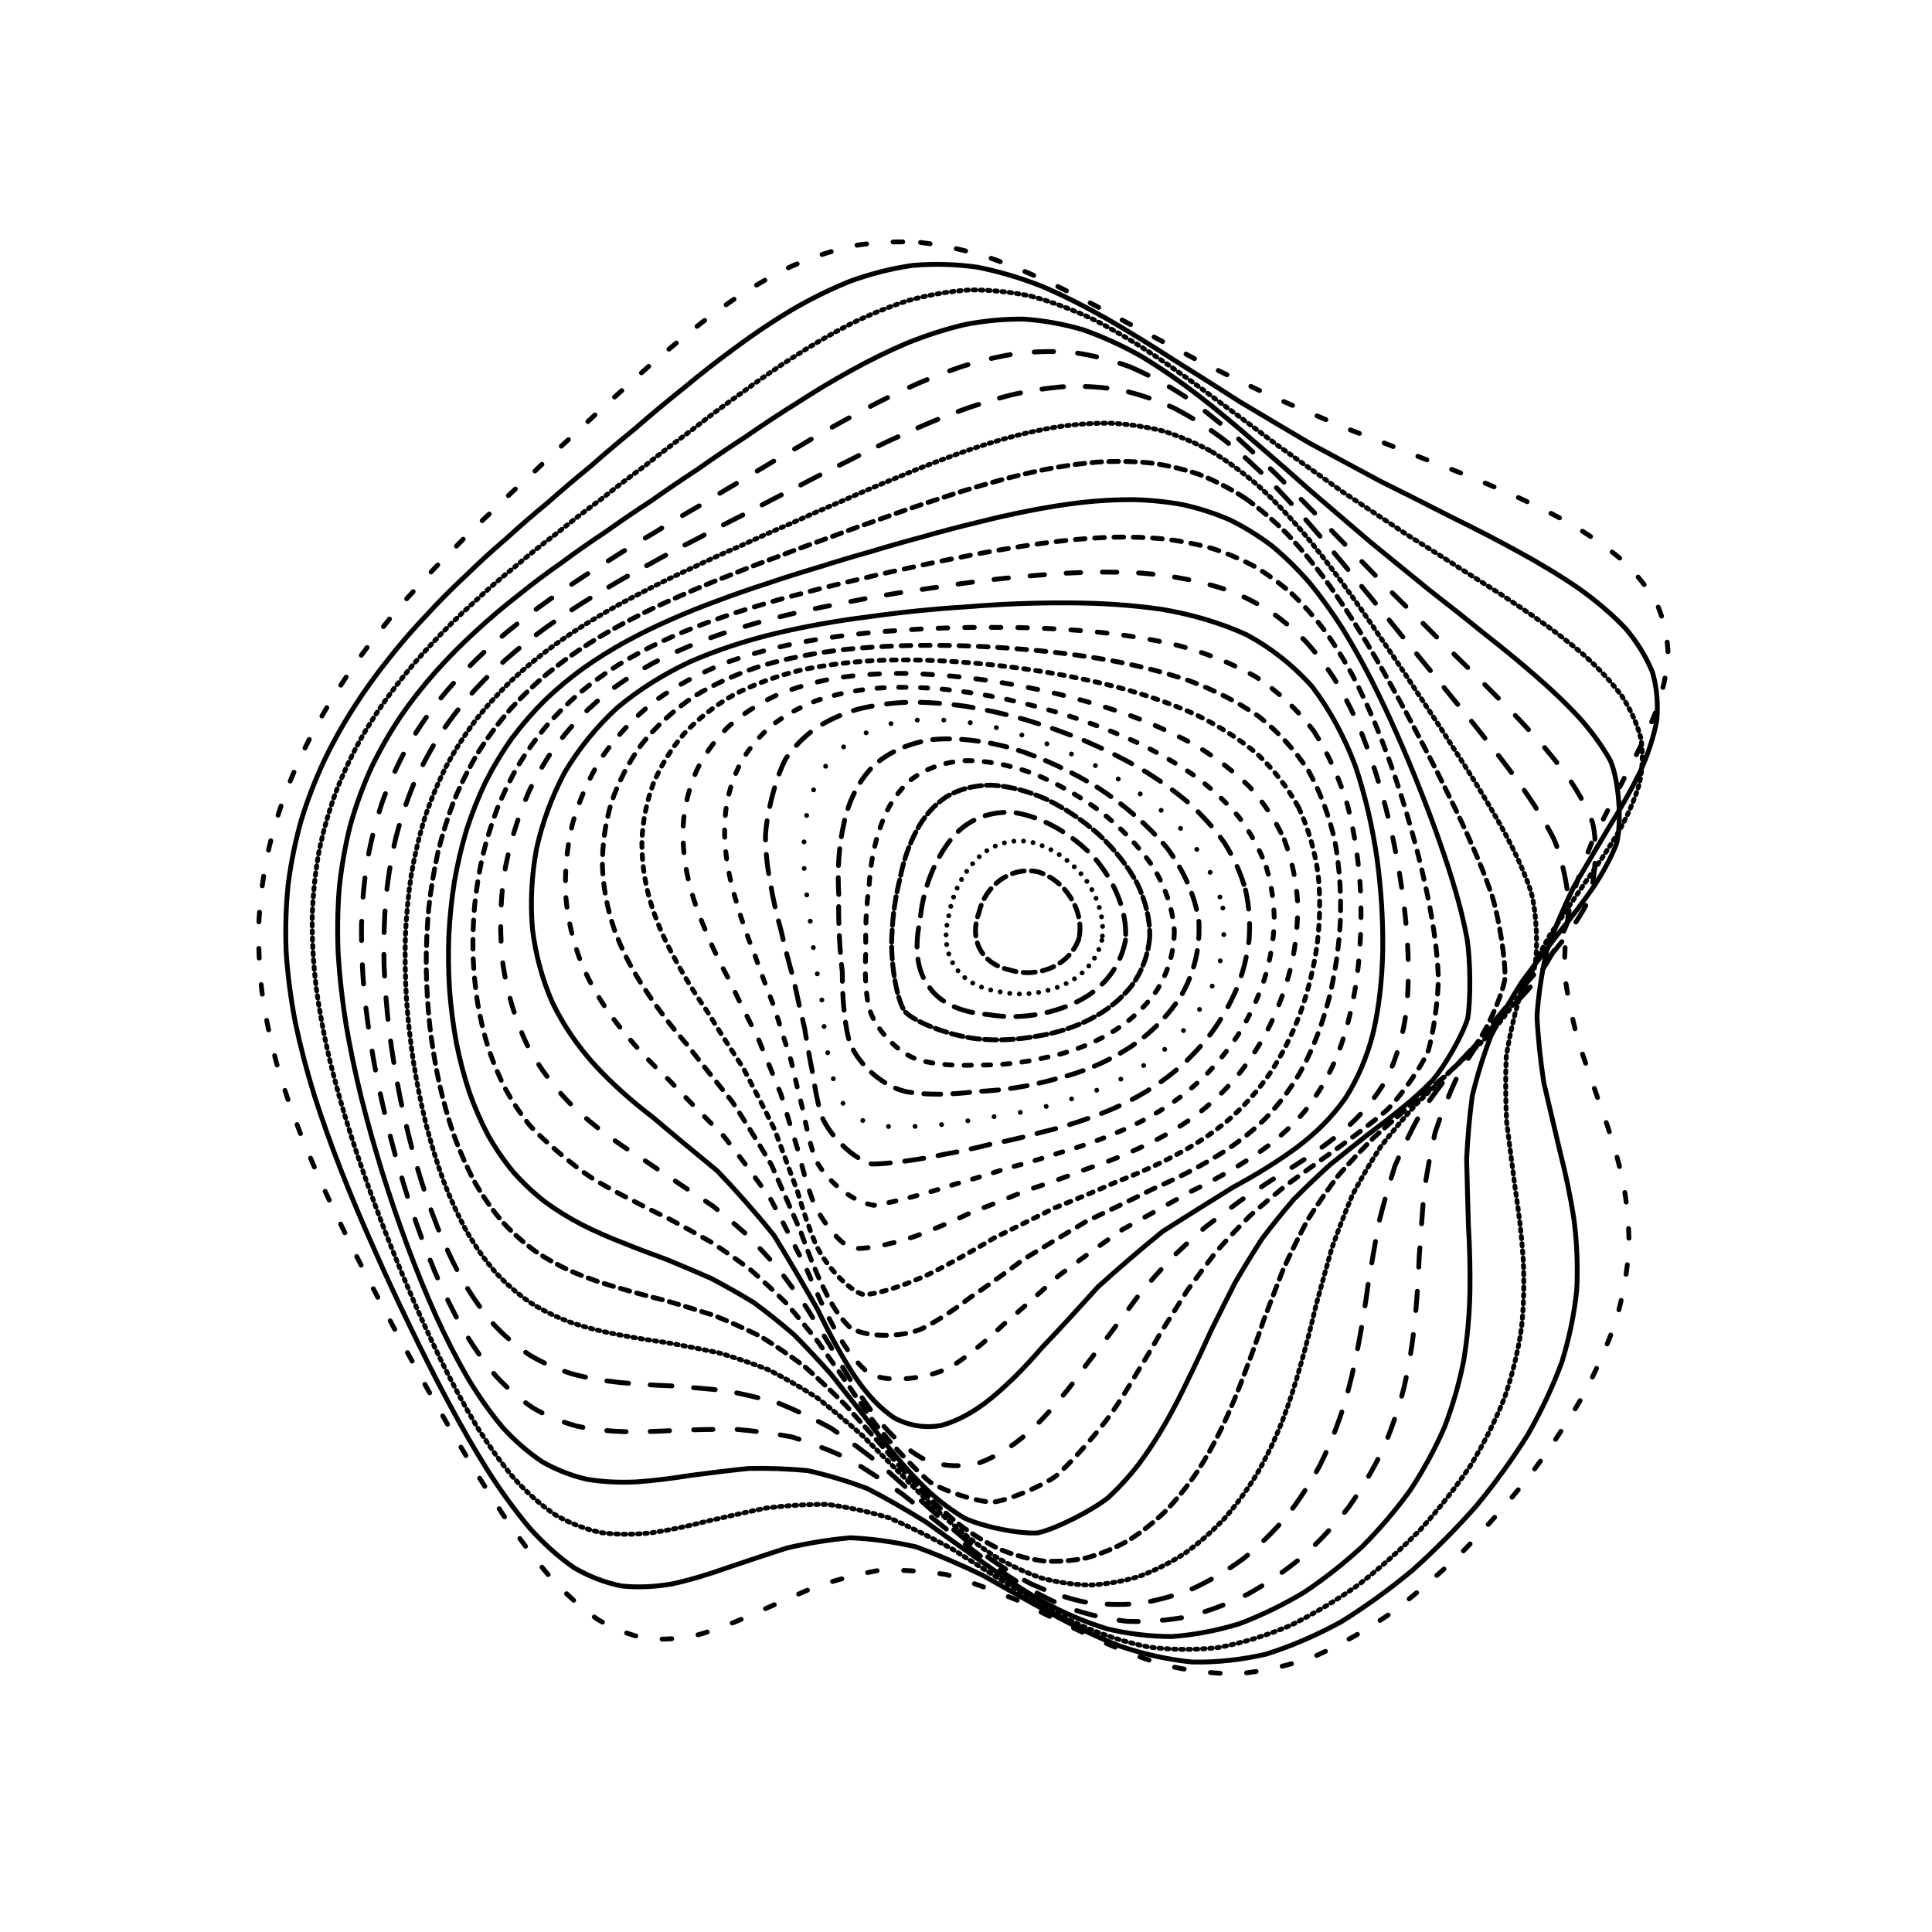 <svg xmlns="http://www.w3.org/2000/svg" version="1.1" xmlns:xlink="http://www.w3.org/1999/xlink"
    xmlns:svgjs="http://svgjs.dev/svgjs" viewBox="0 0 800 800">
    <defs>
        <linearGradient x1="50%" y1="0%" x2="50%" y2="100%" id="ccchaos-grad">
            <stop stop-color="hsl(217.17 100% 51.57%)" stop-opacity="1" offset="0%"></stop>
            <stop stop-color="hsl(180, 69%, 60%)" stop-opacity="1" offset="100%"></stop>
        </linearGradient>
    </defs>
    <g stroke-width="2" stroke="url(#ccchaos-grad)" fill="none" stroke-linecap="round">
        <path
            d="M381.18 100.4C390.6 101.54 400.04 103.65 409.48 106.63 418.93 109.96 428.4 113.98 437.89 118.57 447.42 123.23 457 128.27 466.63 133.59 476.34 138.71 486.14 143.96 496.03 149.27 506.04 154.21 516.16 159.15 526.39 164.06 536.75 168.54 547.22 173.01 557.75 177.47 568.38 181.55 579.04 185.7 589.63 189.95 600.22 193.93 610.64 198.1 620.78 202.5 630.72 206.76 640.2 211.33 649.09 216.24 657.51 221.11 665.14 226.38 671.81 232.04 677.79 237.74 682.64 243.87 686.26 250.41 689.05 257.02 690.55 264.03 690.74 271.43 690.18 278.89 688.42 286.71 685.57 294.85 682.31 303.04 678.26 311.52 673.6 320.25 669.11 329.01 664.44 338 659.82 347.17 656 356.36 652.64 365.72 649.89 375.22 648.4 384.73 647.73 394.16 647.85 403.5 649.18 412.85 651.11 422.13 653.5 431.35 656.68 440.61 659.95 449.85 663.11 459.07 666.5 468.39 669.4 477.75 671.62 487.17 673.57 496.74 674.57 506.44 674.53 516.25 673.89 526.27 672.1 536.45 669.17 546.78 665.54 557.31 660.8 567.97 655.04 578.71 648.67 589.56 641.41 600.39 633.37 611.1 624.9 621.72 615.83 632.03 606.28 641.88 596.49 651.33 586.36 660.08 576.01 667.94 565.57 675.09 555.01 681.11 544.4 685.86 533.8 689.67 523.2 692.09 512.66 693.07 502.17 693.11 491.74 691.81 481.41 689.23 471.14 686.08 460.96 681.98 450.87 677.16 440.83 672.42 430.87 667.45 421 662.52 411.16 658.41 401.39 654.83 391.71 651.97 382.03 650.48 372.66 649.94 363.59 650.31 354.51 652 345.72 654.36 337.23 657.21 328.71 660.86 320.48 664.56 312.54 668.07 304.56 671.7 296.86 674.69 289.44 676.84 281.96 678.55 274.74 679.12 267.78 678.49 260.72 677.09 253.89 674.39 247.29 670.45 240.56 665.69 234.02 659.78 227.67 652.83 221.15 645.23 214.8 636.78 208.61 627.64 202.24 618.09 196.01 608.05 189.94 597.66 183.68 587.11 177.59 576.35 171.7 565.5 165.65 554.65 159.83 543.79 154.26 532.99 148.62 522.28 143.28 511.65 138.31 501.14 133.35 490.73 128.81 480.43 124.74 470.24 120.79 460.14 117.36 450.13 114.52 440.21 111.87 430.34 109.84 420.53 108.48 410.79 107.36 401.07 106.92 391.4 107.2 381.8 107.72 372.2 108.92 362.88 110.76 353.86 112.77 344.83 115.37 336.11 118.5 327.7 121.7 319.3 125.37 311.22 129.46 303.49 133.52 295.77 137.94 288.4 142.65 281.4 147.25 274.4 152.11 267.75 157.18 261.47 162.07 255.15 167.16 249.17 172.42 243.52 177.47 237.77 182.7 232.29 188.09 227.06 193.28 221.66 198.66 216.42 204.22 211.34 209.62 205.98 215.25 200.69 221.11 195.45 226.85 189.86 232.85 184.27 239.12 178.66 245.32 172.69 251.82 166.7 258.61 160.73 265.37 154.46 272.43 148.27 279.8 142.25 287.15 136.08 294.8 130.21 302.74 124.73 310.68 119.36 318.9 114.55 327.38 110.43 335.86 106.66 344.59 103.73 353.57 101.73 362.53 100.26 371.74 99.8 381.17 100.4"
            stroke-dasharray="4 11" transform="rotate(0, 400, 400)" opacity="0.57"></path>
        <path
            d="M384.12 111C393.25 112.13 402.43 114.17 411.63 117.06 420.85 120.28 430.13 124.18 439.44 128.64 448.8 133.19 458.22 138.13 467.71 143.36 477.28 148.43 486.94 153.65 496.67 158.96 506.51 163.94 516.45 168.94 526.45 173.92 536.56 178.5 546.73 183.08 556.91 187.64 567.14 191.84 577.32 196.08 587.39 200.4 597.39 204.43 607.15 208.62 616.58 212.99 625.76 217.19 634.44 221.65 642.49 226.4 650.08 231.07 656.86 236.09 662.71 241.46 667.9 246.83 672.03 252.59 675.01 258.72 677.24 264.89 678.29 271.45 678.16 278.37 677.38 285.33 675.54 292.64 672.72 300.28 669.59 307.96 665.76 315.94 661.4 324.19 657.24 332.46 652.94 340.98 648.67 349.73 645.15 358.48 642.03 367.44 639.46 376.6 638.02 385.76 637.3 394.9 637.3 404.01 638.39 413.13 640.02 422.24 642.07 431.34 644.87 440.48 647.77 449.64 650.6 458.82 653.7 468.1 656.38 477.45 658.49 486.87 660.42 496.43 661.53 506.11 661.71 515.9 661.42 525.85 660.08 535.93 657.7 546.11 654.73 556.43 650.71 566.81 645.73 577.2 640.19 587.62 633.78 597.94 626.6 608.04 619 617.99 610.77 627.55 602.02 636.59 593.02 645.19 583.63 653.06 573.96 660.02 564.16 666.29 554.19 671.48 544.1 675.45 534 678.56 523.85 680.39 513.7 680.89 503.59 680.6 493.5 679.08 483.48 676.44 473.51 673.33 463.6 669.4 453.78 664.84 444 660.4 434.3 655.78 424.7 651.19 415.11 647.39 405.61 644.06 396.2 641.36 386.79 639.92 377.69 639.32 368.89 639.54 360.08 640.97 351.55 643.01 343.32 645.51 335.06 648.78 327.08 652.12 319.37 655.33 311.62 658.72 304.13 661.58 296.9 663.73 289.61 665.54 282.55 666.37 275.73 666.12 268.81 665.23 262.1 663.16 255.59 659.95 248.95 656 242.49 650.96 236.2 644.92 229.75 638.26 223.44 630.74 217.3 622.51 210.97 613.85 204.79 604.65 198.76 595.03 192.57 585.19 186.54 575.08 180.71 564.81 174.74 554.48 169 544.07 163.52 533.67 157.97 523.29 152.74 512.96 147.86 502.71 143.01 492.53 138.58 482.44 134.6 472.45 130.75 462.53 127.42 452.71 124.65 442.99 122.08 433.32 120.12 423.73 118.81 414.24 117.74 404.76 117.34 395.37 117.64 386.07 118.17 376.78 119.37 367.79 121.19 359.12 123.19 350.45 125.76 342.09 128.84 334.06 132.01 326.02 135.63 318.31 139.66 310.94 143.68 303.56 148.03 296.52 152.69 289.82 157.24 283.1 162.05 276.71 167.07 270.65 171.92 264.53 176.97 258.7 182.18 253.16 187.19 247.49 192.37 242.05 197.7 236.82 202.83 231.39 208.15 226.1 213.63 220.93 218.94 215.48 224.46 210.08 230.18 204.71 235.78 199.02 241.62 193.31 247.7 187.61 253.69 181.58 259.96 175.55 266.49 169.56 272.98 163.32 279.75 157.2 286.81 151.25 293.83 145.22 301.15 139.5 308.75 134.18 316.33 129 324.2 124.39 332.33 120.44 340.44 116.85 348.83 114.07 357.47 112.19 366.09 110.81 374.98 110.41 384.11 111"
            stroke-dasharray="3 0" transform="rotate(4.04, 400, 400)" opacity="0.30"></path>
        <path
            d="M387.75 121.61C396.59 122.71 405.51 124.69 414.47 127.47 423.45 130.59 432.5 134.36 441.61 138.68 450.76 143.11 460 147.93 469.29 153.05 478.66 158.06 488.1 163.23 497.62 168.51 507.21 173.51 516.87 178.55 526.58 183.58 536.34 188.26 546.12 192.93 555.86 197.59 565.61 201.91 575.25 206.25 584.72 210.65 594.07 214.76 603.14 219 611.81 223.38 620.22 227.56 628.09 231.96 635.31 236.61 642.08 241.14 648.06 245.98 653.13 251.13 657.6 256.24 661.07 261.69 663.47 267.49 665.21 273.3 665.88 279.46 665.48 285.97 664.54 292.5 662.65 299.37 659.9 306.57 656.92 313.78 653.33 321.31 649.28 329.12 645.44 336.94 641.47 345.04 637.55 353.39 634.32 361.73 631.43 370.33 629.02 379.16 627.64 387.99 626.89 396.85 626.76 405.72 627.63 414.6 628.99 423.52 630.72 432.47 633.16 441.46 635.7 450.5 638.2 459.6 641 468.78 643.45 478.04 645.42 487.39 647.29 496.85 648.44 506.42 648.8 516.08 648.76 525.85 647.8 535.71 645.9 545.63 643.49 555.61 640.13 565.61 635.86 575.53 631.08 585.42 625.47 595.13 619.12 604.56 612.35 613.77 604.95 622.55 597.02 630.74 588.81 638.49 580.18 645.48 571.22 651.58 562.12 657.02 552.78 661.41 543.29 664.67 533.74 667.15 524.1 668.46 514.42 668.56 504.75 667.97 495.07 666.31 485.42 663.64 475.8 660.61 466.22 656.86 456.72 652.57 447.24 648.43 437.83 644.14 428.51 639.9 419.21 636.39 409.98 633.29 400.85 630.75 391.72 629.36 382.88 628.71 374.34 628.8 365.79 629.98 357.51 631.72 349.51 633.88 341.49 636.78 333.72 639.77 326.22 642.67 318.67 645.81 311.36 648.5 304.3 650.6 297.16 652.46 290.24 653.47 283.54 653.54 276.74 653.07 270.12 651.55 263.69 648.97 257.13 645.77 250.74 641.53 244.5 636.34 238.11 630.57 231.85 623.97 225.75 616.63 219.48 608.87 213.35 600.53 207.38 591.73 201.26 582.67 195.3 573.28 189.54 563.66 183.67 553.94 178.02 544.08 172.63 534.16 167.21 524.23 162.08 514.3 157.32 504.41 152.59 494.55 148.27 484.75 144.41 475.05 140.67 465.38 137.44 455.81 134.77 446.35 132.28 436.92 130.4 427.58 129.15 418.35 128.13 409.15 127.76 400.04 128.07 391.05 128.62 382.05 129.81 373.38 131.61 365.04 133.59 356.69 136.11 348.65 139.14 340.95 142.26 333.23 145.83 325.83 149.79 318.76 153.74 311.67 158.04 304.89 162.63 298.44 167.12 291.94 171.87 285.74 176.83 279.84 181.64 273.85 186.64 268.12 191.8 262.63 196.77 257 201.9 251.56 207.19 246.29 212.28 240.81 217.53 235.44 222.95 230.17 228.19 224.62 233.62 219.11 239.24 213.63 244.72 207.85 250.42 202.06 256.34 196.28 262.16 190.22 268.23 184.18 274.55 178.21 280.81 172.03 287.33 165.99 294.12 160.16 300.87 154.28 307.89 148.73 315.18 143.6 322.45 138.62 330 134.2 337.81 130.45 345.6 127.04 353.67 124.41 361.99 122.65 370.31 121.37 378.89 121.01 387.74 121.61"
            stroke-dasharray="1 2" transform="rotate(8.08, 400, 400)" opacity="0.24"></path>
        <path
            d="M391.9 132.22C400.46 133.29 409.11 135.2 417.82 137.88 426.54 140.88 435.35 144.51 444.22 148.69 453.13 152.98 462.12 157.68 471.17 162.68 480.27 167.59 489.44 172.7 498.67 177.93 507.94 182.93 517.25 187.98 526.57 193.05 535.91 197.8 545.23 202.56 554.46 207.31 563.65 211.73 572.7 216.18 581.51 220.67 590.17 224.87 598.51 229.17 606.42 233.59 614.05 237.8 621.12 242.18 627.54 246.77 633.53 251.23 638.74 255.94 643.1 260.93 648.34 268.45 653.16 285.03 652.72 294.12 651.67 300.28 649.78 306.77 647.12 313.58 644.3 320.39 640.96 327.51 637.21 334.93 633.69 342.35 630.06 350.05 626.46 358.03 623.5 366.01 620.84 374.25 618.58 382.76 617.26 391.27 616.49 399.84 616.25 408.47 616.92 417.11 618.02 425.81 619.45 434.58 621.54 443.37 623.75 452.25 625.92 461.2 628.41 470.22 630.62 479.32 632.42 488.51 634.19 497.77 635.34 507.13 635.8 516.55 635.96 526.04 635.3 535.58 633.81 545.12 631.88 554.68 629.08 564.18 625.45 573.55 621.37 582.82 616.51 591.86 610.92 600.55 604.96 608.99 598.36 616.95 591.22 624.29 583.8 631.19 575.94 637.33 567.72 642.6 559.34 647.25 550.67 650.92 541.81 653.53 532.87 655.45 523.8 656.3 514.64 656.07 505.46 655.26 496.24 653.49 487.02 650.83 477.8 647.91 468.61 644.36 459.46 640.34 450.33 636.51 441.25 632.55 432.24 628.63 423.24 625.4 414.31 622.53 405.47 620.14 396.62 618.8 388.05 618.12 379.76 618.07 371.46 619.03 363.42 620.49 355.64 622.33 347.84 624.87 340.27 627.52 332.96 630.11 325.59 632.97 318.44 635.48 311.52 637.48 304.53 639.34 297.73 640.46 291.13 640.76 284.43 640.64 277.9 639.57 271.54 637.56 265.06 635 258.72 631.49 252.53 627.09 246.2 622.17 240 616.43 233.95 609.97 227.74 603.09 221.68 595.62 215.77 587.65 209.73 579.41 203.86 570.79 198.19 561.88 192.43 552.84 186.89 543.61 181.61 534.26 176.32 524.86 171.32 515.41 166.68 505.96 162.09 496.52 157.9 487.1 154.16 477.74 150.55 468.41 147.43 459.15 144.86 449.99 142.47 440.86 140.67 431.81 139.48 422.88 138.51 413.97 138.18 405.15 138.51 396.47 139.06 387.78 140.25 379.41 142.02 371.37 143.96 363.32 146.44 355.58 149.4 348.16 152.46 340.72 155.96 333.58 159.84 326.76 163.73 319.91 167.95 313.35 172.45 307.08 176.89 300.75 181.57 294.69 186.46 288.88 191.22 282.98 196.16 277.3 201.27 271.82 206.2 266.2 211.29 260.73 216.53 255.39 221.58 249.85 226.79 244.4 232.14 239.02 237.33 233.39 242.68 227.78 248.21 222.2 253.6 216.35 259.19 210.5 264.98 204.68 270.66 198.62 276.57 192.6 282.7 186.68 288.77 180.59 295.08 174.67 301.63 168.98 308.14 163.28 314.91 157.92 321.93 152.99 328.93 148.22 336.19 144.01 343.71 140.45 351.21 137.23 358.98 134.76 367.01 133.11 375.03 131.92 383.33 131.62 391.89 132.22"
            stroke-dasharray="10 0" transform="rotate(12.12, 400, 400)" opacity="0.25"></path>
        <path
            d="M396.4 142.83C404.68 143.87 413.05 145.71 421.49 148.28 429.94 151.16 438.47 154.65 447.06 158.67 455.69 162.82 464.39 167.37 473.14 172.23 481.92 177.04 490.76 182.06 499.62 187.22 508.51 192.19 517.41 197.23 526.27 202.31 535.13 207.11 543.92 211.93 552.58 216.75 561.17 221.27 569.56 225.82 577.69 230.39 585.64 234.7 593.24 239.08 600.38 243.55 607.24 247.81 613.54 252.21 619.19 256.78 624.44 261.21 628.94 265.85 632.64 270.72 637.02 278.03 640.64 293.96 639.92 302.63 638.79 308.49 636.93 314.67 634.39 321.14 631.76 327.61 628.65 334.38 625.21 341.44 621.99 348.5 618.68 355.85 615.4 363.49 612.7 371.12 610.25 379.03 608.15 387.22 606.88 395.42 606.09 403.71 605.76 412.07 606.25 420.44 607.11 428.91 608.26 437.45 610.03 446.01 611.9 454.67 613.76 463.41 615.95 472.19 617.9 481.06 619.52 489.99 621.16 498.98 622.27 508.03 622.78 517.11 623.07 526.22 622.64 535.34 621.47 544.41 619.95 553.44 617.64 562.37 614.57 571.1 611.12 579.7 606.92 588.01 602.05 595.93 596.83 603.58 590.99 610.71 584.62 617.22 577.98 623.29 570.87 628.62 563.39 633.11 555.73 637.03 547.77 640.04 539.56 642.07 531.27 643.5 522.79 643.96 514.19 643.45 505.56 642.47 496.84 640.64 488.09 638.04 479.34 635.24 470.56 631.91 461.81 628.16 453.06 624.63 444.34 620.99 435.67 617.39 427.01 614.42 418.4 611.77 409.85 609.54 401.3 608.25 393 607.53 384.97 607.37 376.91 608.12 369.11 609.32 361.54 610.86 353.95 613.06 346.58 615.37 339.43 617.65 332.23 620.23 325.24 622.52 318.45 624.39 311.58 626.2 304.9 627.37 298.39 627.84 291.79 627.98 285.35 627.29 279.05 625.76 272.65 623.77 266.38 620.91 260.24 617.22 253.98 613.06 247.85 608.13 241.85 602.5 235.73 596.49 229.75 589.86 223.92 582.73 217.98 575.31 212.22 567.49 206.65 559.34 201.01 551.03 195.6 542.48 190.46 533.76 185.31 524.97 180.46 516.08 175.96 507.14 171.52 498.18 167.48 489.21 163.87 480.27 160.39 471.34 157.4 462.46 154.93 453.65 152.66 444.86 150.93 436.15 149.81 427.54 148.9 418.94 148.61 410.44 148.95 402.07 149.51 393.69 150.67 385.61 152.4 377.85 154.31 370.08 156.73 362.61 159.62 355.44 162.61 348.25 166.03 341.34 169.81 334.72 173.62 328.06 177.75 321.67 182.17 315.53 186.53 309.33 191.13 303.37 195.95 297.62 200.65 291.77 205.53 286.11 210.57 280.62 215.46 274.97 220.5 269.46 225.68 264.05 230.7 258.45 235.86 252.91 241.15 247.44 246.29 241.73 251.59 236.05 257.04 230.4 262.35 224.5 267.85 218.63 273.52 212.81 279.09 206.77 284.86 200.82 290.84 194.97 296.74 189.01 302.87 183.24 309.22 177.72 315.52 172.21 322.07 167.06 328.86 162.34 335.61 157.81 342.61 153.81 349.87 150.45 357.1 147.42 364.6 145.1 372.35 143.58 380.1 142.48 388.11 142.22 396.39 142.82"
            stroke-dasharray="8 10" transform="rotate(16.16, 400, 400)" opacity="0.76"></path>
        <path
            d="M401.05 153.43C409.05 154.44 417.12 156.21 425.26 158.67 433.42 161.42 441.64 164.77 449.93 168.62 458.23 172.62 466.59 177.01 474.99 181.72 483.4 186.4 491.85 191.31 500.29 196.38 508.73 201.29 517.16 206.3 525.51 211.36 533.83 216.19 542.04 221.04 550.09 225.91 558.04 230.52 565.76 235.15 573.18 239.8 580.42 244.2 587.27 248.67 593.66 253.2 599.77 257.53 605.33 261.97 610.26 266.55 616.75 273.28 625.39 287.56 627.4 295.2 628.01 303.01 625.01 319.93 621.72 329.07 619.27 335.25 616.42 341.71 613.27 348.46 610.36 355.2 607.35 362.23 604.36 369.55 601.91 376.85 599.67 384.45 597.71 392.33 596.51 400.21 595.7 408.2 595.28 416.28 595.61 424.37 596.25 432.56 597.14 440.82 598.61 449.11 600.17 457.5 601.73 465.95 603.62 474.43 605.31 482.98 606.72 491.58 608.2 500.21 609.23 508.87 609.74 517.52 610.11 526.17 609.85 534.78 608.94 543.29 607.75 551.74 605.85 560.02 603.27 568.07 600.36 575.95 596.77 583.5 592.54 590.63 588 597.47 582.87 603.79 577.22 609.49 571.32 614.77 564.95 619.34 558.18 623.1 551.25 626.37 543.98 628.78 536.45 630.3 528.81 631.32 520.96 631.46 512.95 630.73 504.9 629.63 496.72 627.78 488.48 625.26 480.22 622.62 471.9 619.5 463.58 616.04 455.25 612.8 446.92 609.47 438.62 606.17 430.32 603.46 422.04 601.01 413.8 598.93 405.57 597.69 397.56 596.95 389.78 596.68 381.99 597.25 374.41 598.2 367.06 599.46 359.68 601.34 352.49 603.32 345.51 605.3 338.49 607.59 331.64 609.64 324.98 611.36 318.24 613.07 311.67 614.25 305.26 614.82 298.76 615.15 292.4 614.75 286.18 613.61 279.86 612.1 273.67 609.8 267.61 606.74 261.43 603.28 255.38 599.1 249.46 594.24 243.44 589.04 237.55 583.23 231.82 576.91 226.01 570.32 220.36 563.29 214.92 555.91 209.43 548.35 204.17 540.52 199.17 532.48 194.19 524.35 189.5 516.07 185.16 507.7 180.88 499.29 177 490.83 173.53 482.37 170.21 473.9 167.35 465.44 164.99 457.04 162.83 448.64 161.2 440.3 160.14 432.04 159.29 423.79 159.03 415.62 159.38 407.56 159.95 399.49 161.09 391.72 162.78 384.23 164.63 376.73 166.99 369.51 169.8 362.56 172.71 355.59 176.03 348.88 179.72 342.43 183.43 335.93 187.47 329.67 191.78 323.64 196.05 317.54 200.57 311.63 205.29 305.92 209.91 300.1 214.72 294.44 219.69 288.92 224.53 283.25 229.51 277.68 234.63 272.21 239.6 266.55 244.71 260.95 249.95 255.4 255.05 249.64 260.28 243.91 265.66 238.22 270.91 232.32 276.33 226.46 281.9 220.67 287.37 214.71 293.03 208.84 298.87 203.11 304.63 197.31 310.6 191.71 316.78 186.38 322.9 181.1 329.25 176.18 335.82 171.68 342.35 167.38 349.13 163.61 356.14 160.45 363.12 157.61 370.36 155.46 377.84 154.05 385.32 153.05 393.05 152.83 401.04 153.43"
            stroke-dasharray="9 9" transform="rotate(20.2, 400, 400)" opacity="0.73"></path>
        <path
            d="M405.66 164.04C413.36 165.02 421.13 166.71 428.95 169.05 436.78 171.68 444.67 174.87 452.6 178.55 460.55 182.38 468.53 186.6 476.52 191.14 484.53 195.68 492.53 200.45 500.5 205.41 508.46 210.24 516.36 215.18 524.15 220.2 531.9 225.02 539.5 229.89 546.9 234.79 554.2 239.45 561.23 244.14 567.94 248.85 574.47 253.34 580.6 257.88 586.26 262.48 591.66 266.88 596.53 271.37 600.79 275.98 606.35 282.73 613.51 296.89 615 304.38 615.29 311.99 612.2 328.36 609.11 337.16 606.86 343.08 604.27 349.28 601.4 355.75 598.78 362.21 596.06 368.95 593.36 375.96 591.14 382.96 589.09 390.25 587.27 397.82 586.13 405.39 585.31 413.07 584.83 420.84 585.01 428.62 585.45 436.49 586.11 444.45 587.29 452.41 588.56 460.46 589.83 468.56 591.42 476.68 592.86 484.85 594.06 493.04 595.36 501.24 596.27 509.43 596.76 517.58 597.15 525.69 597 533.73 596.27 541.62 595.34 549.42 593.78 557.01 591.61 564.33 589.16 571.47 586.1 578.25 582.44 584.6 578.52 590.66 574.05 596.19 569.06 601.11 563.85 605.65 558.18 609.51 552.11 612.63 545.88 615.3 539.3 617.19 532.43 618.27 525.45 618.93 518.24 618.81 510.83 617.94 503.37 616.76 495.76 614.93 488.05 612.52 480.3 610.04 472.48 607.16 464.61 603.97 456.74 601.02 448.82 597.99 440.91 594.98 432.99 592.51 425.07 590.26 417.17 588.32 409.26 587.14 401.55 586.37 394.04 586.02 386.52 586.42 379.19 587.14 372.05 588.14 364.88 589.71 357.9 591.38 351.08 593.06 344.23 595.06 337.54 596.87 331 598.4 324.41 599.98 317.96 601.12 311.65 601.74 305.26 602.19 299 602.02 292.88 601.19 286.66 600.06 280.56 598.24 274.58 595.73 268.51 592.89 262.56 589.37 256.75 585.22 250.84 580.76 245.08 575.73 239.47 570.18 233.8 564.38 228.31 558.14 223.01 551.52 217.69 544.73 212.6 537.63 207.77 530.29 202.96 522.84 198.45 515.21 194.28 507.46 190.19 499.64 186.47 491.74 183.16 483.8 180 475.84 177.28 467.85 175.05 459.89 173 451.93 171.46 443.99 170.47 436.11 169.69 428.23 169.46 420.41 169.82 412.67 170.38 404.93 171.5 397.45 173.14 390.23 174.94 383 177.22 376.01 179.94 369.27 182.76 362.51 185.98 355.97 189.55 349.67 193.16 343.31 197.08 337.17 201.28 331.21 205.45 325.19 209.86 319.34 214.47 313.64 219.01 307.85 223.73 302.18 228.62 296.62 233.38 290.93 238.3 285.33 243.35 279.8 248.27 274.11 253.32 268.46 258.49 262.87 263.53 257.1 268.71 251.36 274.02 245.66 279.21 239.8 284.55 234 290.03 228.27 295.41 222.42 300.97 216.69 306.68 211.11 312.33 205.5 318.15 200.1 324.17 194.99 330.13 189.94 336.3 185.26 342.67 181.01 349 176.96 355.56 173.42 362.34 170.46 369.09 167.81 376.08 165.82 383.29 164.53 390.5 163.62 397.96 163.44 405.65 164.04"
            stroke-dasharray="1 2" transform="rotate(24.24, 400, 400)" opacity="0.40"></path>
        <path
            d="M410.03 174.65C417.41 175.59 424.86 177.2 432.34 179.43 439.82 181.92 447.35 184.96 454.89 188.46 462.44 192.11 470.01 196.15 477.56 200.51 485.11 204.88 492.63 209.51 500.09 214.32 507.52 219.04 514.87 223.89 522.08 228.84 529.22 233.62 536.2 238.47 542.94 243.36 549.58 248.05 555.93 252.78 561.94 257.53 567.78 262.08 573.21 266.68 578.19 271.33 585.03 278.08 595.52 291.79 599.01 298.84 601.39 305.89 602.52 320.75 601.37 328.64 600.25 333.91 598.63 339.43 596.57 345.17 594.53 350.89 592.18 356.86 589.6 363.08 587.25 369.28 584.82 375.74 582.38 382.47 580.38 389.18 578.52 396.17 576.84 403.42 575.75 410.67 574.94 418.02 574.4 425.46 574.44 432.9 574.71 440.43 575.15 448.02 576.07 455.62 577.06 463.29 578.06 470.98 579.37 478.68 580.54 486.41 581.53 494.12 582.63 501.82 583.42 509.48 583.83 517.06 584.2 524.59 584.11 532 583.52 539.23 582.78 546.35 581.49 553.23 579.65 559.82 577.6 566.21 574.98 572.23 571.83 577.8 568.45 583.11 564.56 587.89 560.18 592.09 555.6 595.95 550.58 599.17 545.17 601.69 539.6 603.84 533.68 605.29 527.46 606 521.14 606.38 514.56 606.06 507.76 605.08 500.9 603.87 493.86 602.1 486.69 599.82 479.49 597.52 472.17 594.87 464.78 591.96 457.37 589.29 449.9 586.54 442.4 583.82 434.89 581.58 427.35 579.52 419.79 577.72 412.24 576.59 404.84 575.81 397.62 575.38 390.38 575.62 383.31 576.14 376.39 576.9 369.46 578.18 362.68 579.55 356.04 580.94 349.38 582.65 342.85 584.21 336.46 585.54 330.02 586.97 323.7 588.02 317.51 588.63 311.26 589.14 305.12 589.12 299.1 588.53 293.01 587.72 287.02 586.29 281.16 584.24 275.22 581.92 269.4 578.99 263.71 575.48 257.95 571.69 252.34 567.36 246.88 562.54 241.38 557.49 236.05 551.99 230.92 546.12 225.79 540.07 220.89 533.7 216.24 527.07 211.64 520.32 207.32 513.36 203.34 506.23 199.44 499.05 195.9 491.74 192.76 484.34 189.76 476.93 187.19 469.45 185.09 461.96 183.16 454.46 181.72 446.96 180.8 439.48 180.08 432 179.89 424.55 180.25 417.15 180.82 409.75 181.9 402.57 183.49 395.62 185.23 388.65 187.42 381.9 190.04 375.36 192.77 368.8 195.87 362.43 199.32 356.26 202.81 350.04 206.61 344 210.67 338.12 214.72 332.17 219.01 326.36 223.51 320.69 227.94 314.92 232.56 309.25 237.34 303.68 242.03 297.99 246.86 292.37 251.82 286.81 256.67 281.11 261.65 275.46 266.75 269.86 271.73 264.1 276.84 258.4 282.07 252.74 287.2 246.96 292.45 241.25 297.84 235.64 303.14 229.94 308.59 224.37 314.2 218.98 319.72 213.58 325.42 208.42 331.28 203.54 337.09 198.76 343.09 194.33 349.27 190.33 355.42 186.53 361.76 183.23 368.31 180.48 374.83 178.02 381.57 176.18 388.52 175.01 395.47 174.19 402.63 174.06 410.02 174.65"
            stroke-dasharray="4 3" transform="rotate(28.28, 400, 400)" opacity="0.44"></path>
        <path
            d="M413.96 185.25C421.02 186.16 428.12 187.69 435.24 189.8 442.35 192.16 449.49 195.03 456.62 198.35 463.75 201.81 470.87 205.66 477.94 209.82 485.01 214.02 492.02 218.46 498.94 223.11 505.82 227.7 512.59 232.43 519.2 237.28 525.74 241.99 532.08 246.79 538.17 251.64 544.15 256.32 549.83 261.05 555.18 265.81 560.35 270.4 565.13 275.04 569.47 279.72 575.4 286.54 584.32 300.33 587.19 307.39 589.09 314.41 589.72 329.09 588.55 336.82 587.49 341.97 586 347.33 584.12 352.9 582.29 358.44 580.18 364.2 577.87 370.19 575.78 376.15 573.62 382.36 571.43 388.8 569.64 395.24 567.95 401.92 566.4 408.85 565.38 415.77 564.57 422.78 563.98 429.86 563.91 436.94 564.01 444.09 564.27 451.28 564.95 458.48 565.69 465.71 566.43 472.95 567.46 480.18 568.39 487.41 569.16 494.59 570.06 501.75 570.69 508.84 571.01 515.81 571.33 522.72 571.25 529.47 570.74 536.02 570.13 542.44 569.04 548.61 567.47 554.46 564.62 562.76 556.18 576.88 550.65 582.46 544.44 587.02 529.83 592.59 521.58 593.54 515.88 593.69 509.91 593.23 503.71 592.19 497.44 590.99 490.98 589.3 484.35 587.17 477.7 585.06 470.9 582.65 463.99 580.02 457.08 577.61 450.06 575.14 442.98 572.68 435.9 570.65 428.76 568.78 421.57 567.11 414.38 566.04 407.32 565.25 400.4 564.76 393.46 564.86 386.66 565.2 379.99 565.73 373.31 566.74 366.74 567.84 360.31 568.95 353.85 570.38 347.5 571.68 341.28 572.81 335.01 574.05 328.85 574.98 322.81 575.55 316.71 576.07 310.72 576.14 304.83 575.71 298.89 575.13 293.05 574.01 287.33 572.35 281.55 570.47 275.88 568.04 270.34 565.08 264.77 561.89 259.32 558.2 254.04 554.03 248.73 549.67 243.6 544.88 238.67 539.7 233.75 534.37 229.06 528.71 224.62 522.76 220.23 516.71 216.12 510.41 212.34 503.93 208.64 497.38 205.3 490.67 202.34 483.84 199.51 476.99 197.1 470.05 195.13 463.05 193.32 456.04 191.98 449 191.14 441.94 190.48 434.88 190.32 427.82 190.69 420.77 191.25 413.72 192.3 406.85 193.82 400.17 195.49 393.48 197.6 386.96 200.11 380.63 202.73 374.27 205.71 368.07 209.02 362.03 212.38 355.95 216.03 350.02 219.95 344.22 223.87 338.35 228.03 332.6 232.38 326.96 236.7 321.24 241.2 315.59 245.85 310.03 250.43 304.36 255.16 298.76 260.02 293.21 264.78 287.54 269.67 281.92 274.68 276.36 279.59 270.67 284.62 265.04 289.76 259.48 294.8 253.82 299.97 248.24 305.27 242.79 310.48 237.27 315.82 231.91 321.3 226.74 326.71 221.59 332.28 216.68 337.99 212.07 343.65 207.55 349.48 203.4 355.48 199.66 361.43 196.11 367.57 193.04 373.89 190.51 380.19 188.24 386.68 186.56 393.35 185.5 400.02 184.76 406.89 184.67 413.95 185.25"
            stroke-dasharray="6 0" transform="rotate(32.32, 400, 400)" opacity="0.70"></path>
        <path
            d="M417.3 195.86C424.02 196.73 430.75 198.18 437.48 200.17 444.2 202.39 450.92 205.09 457.61 208.22 464.3 211.49 470.95 215.13 477.53 219.09 484.09 223.09 490.57 227.34 496.94 231.8 503.26 236.23 509.45 240.82 515.45 245.52 521.38 250.14 527.09 254.84 532.55 259.62 537.9 264.26 542.95 268.95 547.65 273.7 552.21 278.29 556.38 282.93 560.14 287.62 565.25 294.47 572.79 308.31 575.13 315.36 576.65 322.36 576.92 336.88 575.77 344.46 574.12 352.12 569.19 368.29 566.21 376.84 564.37 382.59 562.46 388.54 560.51 394.71 558.92 400.86 557.39 407.24 555.97 413.83 555 420.42 554.2 427.07 553.58 433.76 553.41 440.46 553.37 447.2 553.45 453.96 553.92 460.71 554.43 467.48 554.93 474.22 555.71 480.95 556.4 487.65 556.95 494.27 557.65 500.85 558.12 507.33 558.32 513.67 558.5 522.98 556.98 540.35 555.14 548.21 552.69 555.46 545.38 567.57 540.55 572.24 535.11 576 522.18 580.35 514.8 580.91 507 580.61 490.04 577.33 481.01 574.58 474.89 572.67 468.62 570.49 462.2 568.13 455.78 565.98 449.24 563.77 442.6 561.56 435.95 559.75 429.22 558.05 422.42 556.5 415.62 555.49 408.91 554.7 402.31 554.16 395.7 554.14 389.18 554.31 382.78 554.64 376.37 555.4 370.05 556.24 363.84 557.09 357.6 558.24 351.47 559.3 345.43 560.2 339.37 561.25 333.39 562.04 327.52 562.52 318.7 563.06 301.47 561.92 293.09 560.12 287.5 558.6 282.02 556.58 276.67 554.09 271.3 551.42 266.06 548.29 260.98 544.71 255.9 540.97 250.99 536.81 246.28 532.29 241.59 527.63 237.12 522.63 232.91 517.34 228.75 511.95 224.87 506.31 221.29 500.45 217.82 494.53 214.67 488.43 211.9 482.18 209.25 475.9 207 469.5 205.16 463.01 203.49 456.5 202.25 449.93 201.48 443.31 200.88 436.69 200.76 430.02 201.13 423.34 201.67 416.66 202.69 410.12 204.14 403.72 205.74 397.32 207.76 391.05 210.15 384.92 212.64 378.78 215.49 372.76 218.65 366.87 221.87 360.95 225.38 355.13 229.14 349.43 232.91 343.67 236.91 338 241.11 332.42 245.28 326.76 249.64 321.18 254.15 315.66 258.61 310.06 263.21 304.5 267.94 299.01 272.6 293.42 277.38 287.88 282.28 282.4 287.09 276.83 292.02 271.32 297.05 265.89 302 260.4 307.07 255.01 312.25 249.75 317.36 244.46 322.58 239.34 327.93 234.42 333.22 229.54 338.65 224.9 344.2 220.57 349.71 216.34 355.37 212.47 361.17 208.99 366.93 205.71 372.86 202.88 378.94 200.55 385 198.48 391.23 196.95 397.63 196 404.01 195.34 410.57 195.29 417.29 195.86"
            stroke-dasharray="4 4" transform="rotate(36.36, 400, 400)" opacity="0.44"></path>
        <path
            d="M419.89 206.47C426.25 207.29 432.6 208.66 438.92 210.53 445.24 212.61 451.53 215.14 457.76 218.08 470.21 224.34 482.38 231.9 494.02 240.4 505.51 248.84 516.3 257.9 526.1 267.31 535.49 276.31 543.63 285.57 550.25 295.01 556.22 303.96 560.49 313.18 562.89 322.67 564.67 331.79 564.69 341.36 563.06 351.4 561.3 361.25 558.39 371.72 554.62 382.82 553.02 388.35 551.34 394.06 549.62 399.94 548.21 405.81 546.83 411.87 545.53 418.11 544.62 424.35 543.84 430.63 543.19 436.92 542.94 443.22 542.78 449.53 542.71 455.82 543.58 468.4 544.41 480.87 544.92 492.99 546.03 504.93 546.24 516.3 545.3 526.78 544.26 536.8 541.73 545.6 537.68 552.85 533.21 559.32 527.18 563.99 519.74 566.63 511.93 568.46 502.85 568.35 492.73 566.4 482.41 564.17 471.23 560.69 459.41 556.31 453.47 554.41 447.4 552.45 441.21 550.47 435.02 548.85 428.71 547.31 422.31 545.89 415.91 544.94 409.57 544.16 403.31 543.57 397.04 543.44 390.84 543.47 384.73 543.62 372.47 545.07 360.5 546.56 348.9 547.76 337.21 549.55 325.81 550.33 314.81 549.83 303.69 549.1 292.95 546.7 282.71 542.63 272.42 538 262.7 531.7 253.74 523.94 244.91 515.72 236.99 506.24 230.21 495.8 223.81 485.11 218.73 473.68 215.2 461.73 213.65 455.74 212.52 449.65 211.82 443.47 211.29 437.3 211.2 431.05 211.56 424.75 212.1 418.45 213.07 412.24 214.46 406.14 215.98 400.04 217.89 394.04 220.16 388.14 224.98 376.3 231.08 364.81 238.22 353.69 245.44 342.4 253.51 331.35 262.24 320.56 270.81 309.51 279.95 298.62 289.52 288 298.83 277.14 308.6 266.58 318.74 256.55 328.65 246.51 339.02 237.24 349.82 229.06 360.47 221.34 371.65 215.07 383.33 210.61 389.15 208.72 395.11 207.34 401.2 206.5 407.29 205.93 413.52 205.91 419.88 206.47"
            stroke-dasharray="6 9" transform="rotate(40.4, 400, 400)" opacity="0.96"></path>
        <path
            d="M421.63 217.08C433.61 218.87 445.44 222.59 456.97 227.92 468.48 233.77 479.61 240.88 490.15 248.9 500.54 256.96 510.18 265.64 518.83 274.73 527.11 283.52 534.2 292.6 539.86 301.88 544.99 310.76 548.58 319.89 550.51 329.26 551.98 338.31 551.93 347.73 550.43 357.53 548.91 367.16 546.39 377.3 543.11 387.95 540.55 398.54 537.8 409.73 535.09 421.49 533.76 433.25 532.75 445.03 532.04 456.68 532.53 468.3 532.95 479.69 533.08 490.63 533.8 501.39 533.75 511.5 532.73 520.68 531.73 529.44 529.43 537 525.82 543.1 521.91 548.54 516.61 552.34 510.02 554.35 503.12 555.73 495.03 555.43 485.93 553.54 476.64 551.52 466.48 548.42 455.63 544.54 444.72 541.45 433.21 538.27 421.24 535.29 409.27 533.9 397.43 533.05 385.83 532.68 374.22 533.68 362.81 534.7 351.7 535.48 340.54 536.87 329.64 537.42 319.09 536.89 308.49 536.29 298.24 534.26 288.48 530.77 278.73 526.89 269.55 521.5 261.1 514.75 252.82 507.63 245.42 499.3 239.11 489.98 233.17 480.46 228.48 470.12 225.24 459.19 222.55 448.2 221.42 436.72 222 424.91 223.18 413.09 225.96 401.5 230.14 390.22 234.69 378.9 240.46 367.81 247.21 357 254.08 346.07 261.78 335.3 270.12 324.78 278.37 314.05 287.17 303.49 296.4 293.23 305.44 282.81 314.9 272.74 324.72 263.23 334.35 253.8 344.39 245.14 354.8 237.56 365.09 230.45 375.83 224.73 386.97 220.69 398.07 217.51 409.64 216.24 421.62 217.07"
            stroke-dasharray="8 0" transform="rotate(44.44, 400, 400)" opacity="0.43"></path>
        <path
            d="M422.44 227.68C433.64 229.37 444.61 232.82 455.2 237.75 465.75 243.19 475.86 249.82 485.34 257.34 494.67 264.95 503.23 273.21 510.81 281.9 518.08 290.39 524.22 299.21 529.04 308.24 533.45 316.96 536.48 325.93 538.06 335.1 539.3 344.01 539.22 353.23 537.9 362.75 536.63 372.12 534.49 381.89 531.66 392.06 529.49 402.18 527.1 412.78 524.66 423.79 523.39 434.8 522.32 445.72 521.44 456.4 521.59 467.03 521.64 477.35 521.43 487.13 521.78 496.74 521.47 505.64 520.34 513.6 518.23 524.42 508.07 538.82 499.85 541.86 493.76 542.91 486.56 542.5 478.38 540.73 470.06 538.96 460.87 536.25 450.95 532.85 440.99 530.18 430.38 527.38 419.26 524.68 408.14 523.35 397.05 522.4 386.13 521.81 375.2 522.41 364.41 523.01 353.87 523.38 343.31 524.37 332.96 524.65 322.95 524.04 312.92 523.47 303.23 521.69 294.03 518.65 284.87 515.35 276.26 510.71 268.38 504.84 260.68 498.68 253.82 491.37 247.99 483.1 242.53 474.64 238.23 465.36 235.29 455.41 232.85 445.4 231.85 434.83 232.44 423.82 233.56 412.81 236.18 401.89 240.09 391.16 244.36 380.41 249.77 369.8 256.13 359.39 262.61 348.88 269.9 338.51 277.81 328.34 285.68 318.05 294.1 307.93 302.93 298.12 311.63 288.24 320.74 278.73 330.17 269.82 339.46 261.04 349.12 253.04 359.09 246.08 368.96 239.59 379.22 234.41 389.79 230.79 400.33 227.94 411.24 226.85 422.44 227.68"
            stroke-dasharray="4 7" transform="rotate(48.48, 400, 400)" opacity="0.99"></path>
        <path
            d="M422.29 238.29C432.68 239.86 442.77 243.04 452.42 247.59 462.04 252.59 471.15 258.72 479.61 265.72 487.94 272.84 495.49 280.62 502.1 288.85 508.46 296.96 513.76 305.43 517.88 314.12 521.68 322.59 524.25 331.31 525.56 340.2 526.65 348.89 526.6 357.84 525.48 367 524.47 376.06 522.68 385.43 520.29 395.08 518.47 404.69 516.41 414.65 514.22 424.89 513.03 435.13 511.92 445.17 510.9 454.88 510.77 464.54 510.5 473.8 509.98 482.46 509.98 490.97 509.41 498.75 508.15 505.59 506.01 514.86 496.72 526.85 489.38 529.22 483.97 530.03 477.55 529.6 470.23 528.01 462.78 526.48 454.49 524.16 445.48 521.22 436.42 518.95 426.71 516.51 416.45 514.07 406.19 512.81 395.9 511.79 385.69 511 375.5 511.26 365.39 511.47 355.48 511.48 345.57 512.07 335.86 512.07 326.45 511.33 317.05 510.71 307.99 509.07 299.39 506.36 290.87 503.5 282.89 499.47 275.6 494.34 268.5 488.99 262.2 482.59 256.88 475.25 251.9 467.78 248 459.47 245.35 450.46 243.16 441.4 242.29 431.72 242.87 421.53 243.95 411.34 246.39 401.14 250.03 391.03 254 380.9 259.04 370.83 264.96 360.91 271.03 350.93 277.88 341.04 285.32 331.35 292.76 321.58 300.74 312 309.12 302.75 317.42 293.49 326.11 284.63 335.09 276.36 343.98 268.28 353.19 260.96 362.67 254.65 372.07 248.78 381.79 244.13 391.74 240.92 401.68 238.4 411.89 237.47 422.29 238.29"
            stroke-dasharray="4 4" transform="rotate(52.52, 400, 400)" opacity="0.09"></path>
        <path
            d="M421.18 248.9C430.75 250.35 439.95 253.26 448.69 257.41 457.38 261.98 465.54 267.6 473.04 274.05 480.43 280.64 487.06 287.89 492.81 295.6 498.35 303.25 502.94 311.28 506.46 319.55 509.75 327.67 511.97 336.03 513.09 344.55 514.08 352.93 514.1 361.52 513.2 370.28 512.43 378.95 510.98 387.85 508.98 396.94 507.49 406 505.73 415.29 503.78 424.75 502.67 434.2 501.54 443.35 500.42 452.1 500.05 460.82 499.51 469.05 498.73 476.66 498.01 487.51 493.99 504.64 490.13 510.43 485.35 514.63 471.05 516.96 461.61 515.37 454.95 514.11 447.5 512.16 439.36 509.66 431.17 507.75 422.33 505.64 412.94 503.47 403.54 502.27 394.06 501.21 384.62 500.27 375.2 500.23 365.82 500.1 356.61 499.78 347.41 500 338.38 499.72 329.65 498.82 320.94 498.1 312.56 496.52 304.62 494.04 296.78 491.49 289.45 487.94 282.79 483.42 276.32 478.75 270.6 473.13 265.78 466.63 261.28 460.02 257.78 452.61 255.42 444.49 253.47 436.33 252.73 427.53 253.31 418.17 254.32 408.81 256.58 399.35 259.94 389.91 263.6 380.47 268.26 371.02 273.73 361.68 279.37 352.31 285.73 343.01 292.67 333.89 299.64 324.75 307.12 315.8 314.99 307.19 322.82 298.62 331.03 290.47 339.5 282.91 347.92 275.55 356.62 268.93 365.54 263.26 374.42 258.02 383.55 253.89 392.84 251.07 402.12 248.87 411.6 248.1 421.18 248.9"
            stroke-dasharray="2 3" transform="rotate(56.56, 400, 400)" opacity="0.29"></path>
        <path
            d="M419.16 259.5C427.89 260.84 436.22 263.48 444.06 267.23 451.86 271.37 459.12 276.47 465.72 282.34 472.24 288.38 478.04 295.05 483.02 302.18 487.86 309.31 491.83 316.82 494.85 324.58 497.73 332.26 499.67 340.17 500.68 348.23 501.62 356.2 501.73 364.35 501.04 372.61 500.51 380.82 499.39 389.19 497.75 397.66 496.55 406.12 495.07 414.71 493.35 423.36 492.31 432 491.19 440.28 490 448.11 489.44 455.9 488.68 463.17 487.68 469.81 486.58 479.25 482.21 493.86 478.5 498.69 474.06 502.22 461.15 504.16 452.7 502.85 446.75 501.85 440.08 500.26 432.74 498.17 425.38 496.59 417.4 494.79 408.87 492.86 400.34 491.74 391.69 490.65 383.05 489.61 374.43 489.31 365.83 488.9 357.37 488.29 348.93 488.17 340.65 487.62 332.63 486.55 324.67 485.69 317.01 484.12 309.77 481.79 302.65 479.46 296 476.27 289.98 472.24 284.15 468.13 279.01 463.16 274.71 457.4 270.69 451.56 267.58 444.96 265.51 437.68 263.8 430.37 263.18 422.42 263.75 413.89 264.69 405.36 266.77 396.68 269.84 387.97 273.18 379.27 277.44 370.52 282.45 361.84 287.62 353.16 293.48 344.54 299.87 336.09 306.32 327.65 313.27 319.42 320.58 311.52 327.88 303.71 335.54 296.31 343.44 289.49 351.32 282.88 359.45 276.97 367.76 271.95 376.05 267.31 384.53 263.69 393.12 261.26 401.71 259.35 410.42 258.73 419.16 259.5"
            stroke-dasharray="4 7" transform="rotate(60.6, 400, 400)" opacity="0.72"></path>
        <path
            d="M416.31 270.11C424.2 271.33 431.67 273.7 438.64 277.06 445.59 280.76 452 285.34 457.79 290.62 463.51 296.08 468.57 302.14 472.89 308.64 477.1 315.18 480.54 322.1 483.17 329.28 485.7 336.42 487.44 343.79 488.38 351.3 489.3 358.76 489.51 366.38 489.04 374.07 488.73 381.73 487.89 389.5 486.59 397.31 485.65 405.11 484.41 412.97 482.91 420.8 481.96 428.64 480.86 436.06 479.64 442.99 478.47 453.08 475.43 470.19 473.2 476.91 466.86 486.19 451.25 491.47 443.67 490.46 438.36 489.72 432.4 488.46 425.84 486.74 419.25 485.47 412.09 483.95 404.42 482.25 396.74 481.22 388.94 480.13 381.13 479.02 373.33 478.51 365.55 477.86 357.88 477.02 350.24 476.6 342.74 475.81 335.5 474.58 328.31 473.57 321.41 471.96 314.91 469.72 308.52 467.53 302.58 464.62 297.21 460.99 292.03 457.33 287.47 452.92 283.68 447.8 280.14 442.63 277.42 436.77 275.63 430.27 274.14 423.75 273.63 416.61 274.18 408.91 275.06 401.22 276.95 393.34 279.73 385.41 282.75 377.48 286.59 369.49 291.13 361.56 295.82 353.63 301.14 345.76 306.96 338.07 312.86 330.41 319.21 322.96 325.92 315.84 332.64 308.82 339.68 302.21 346.96 296.16 354.23 290.31 361.73 285.11 369.37 280.73 377.01 276.68 384.8 273.55 392.65 271.49 400.5 269.86 408.42 269.37 416.31 270.11"
            stroke-dasharray="3 6" transform="rotate(64.64, 400, 400)" opacity="0.24"></path>
        <path
            d="M412.77 280.72C419.81 281.82 426.44 283.92 432.59 286.9 438.71 290.16 444.33 294.21 449.37 298.9 454.37 303.76 458.76 309.18 462.51 315.02 466.18 320.92 469.18 327.19 471.49 333.71 473.74 340.23 475.32 346.98 476.22 353.86 477.15 360.72 477.46 367.71 477.2 374.76 477.08 381.79 476.5 388.9 475.49 395.99 474.79 403.09 473.77 410.19 472.47 417.2 471.61 424.21 470.56 430.79 469.34 436.88 468 445.73 464.54 460.5 462.17 466.23 455.9 474.17 441.49 478.92 434.7 478.21 429.96 477.71 424.66 476.75 418.82 475.39 412.97 474.38 406.61 473.13 399.78 471.64 392.95 470.7 385.99 469.63 379.02 468.48 372.07 467.83 365.12 467 358.27 465.97 351.47 465.3 344.79 464.3 338.34 462.94 331.95 461.77 325.83 460.12 320.09 457.95 311.83 454.49 297.98 444.57 292.71 438.04 289.63 433.46 287.28 428.27 285.76 422.5 284.49 416.71 284.09 410.36 284.62 403.49 285.42 396.62 287.12 389.57 289.6 382.45 292.29 375.33 295.72 368.16 299.77 361.02 303.97 353.91 308.73 346.86 313.96 339.98 319.27 333.15 325 326.53 331.05 320.23 337.14 314.04 343.53 308.24 350.13 302.95 356.74 297.86 363.55 293.37 370.48 289.61 377.41 286.13 384.46 283.47 391.53 281.75 398.62 280.39 405.73 280.01 412.77 280.72"
            stroke-dasharray="8 6" transform="rotate(68.68, 400, 400)" opacity="0.70"></path>
        <path
            d="M408.68 291.32C421.08 293.58 431.87 299.17 440.65 307.2 449.28 315.82 455.79 326.37 459.9 337.96 463.94 349.63 465.8 362.15 465.53 374.83 465.79 387.49 464.59 400.34 462.04 412.73 460.85 425.11 458.7 435.77 455.75 444.32 453.77 452.72 450.38 458.85 445.5 462.45 440.9 465.94 434.35 467.13 425.95 466.13 417.52 465.75 407.15 463.98 395.15 461.04 383.13 459.75 370.73 457.76 358.7 455.14 346.8 453.7 335.44 450.9 325.37 446.56 315.69 442.56 307.58 436.48 301.8 428.38 296.73 420.25 294.28 410.01 295.05 397.89 296.72 385.78 301.41 373.04 308.4 360.44 315.88 347.96 325.35 335.79 336.05 324.78 346.91 314.19 358.84 305.16 371.17 298.6 383.54 293 396.28 290.34 408.68 291.32"
            stroke-dasharray="0 11" transform="rotate(72.72, 400, 400)" opacity="0.54"></path>
        <path
            d="M404.22 301.93C414.96 303.87 424.24 308.65 431.76 315.53 439.21 322.92 444.84 332.03 448.48 342.11 452.12 352.32 453.97 363.32 454.02 374.45 454.53 385.6 453.71 396.87 451.6 407.62 450.51 418.37 448.41 427.53 445.5 434.81 441.65 444.63 428 454.16 417.59 454.21 410.15 454.17 401.12 452.88 390.72 450.43 380.33 449.23 369.64 447.22 359.3 444.54 349.08 442.77 339.38 439.83 330.84 435.64 322.62 431.77 315.79 426.22 310.98 419.02 306.74 411.85 304.74 402.91 305.49 392.4 306.95 381.89 311 370.87 317.03 360.02 323.48 349.29 331.67 338.9 340.96 329.58 350.42 320.65 360.83 313.11 371.58 307.72 382.39 303.1 393.48 300.98 404.22 301.93"
            stroke-dasharray="7 5" transform="rotate(76.76, 400, 400)" opacity="0.77"></path>
        <path
            d="M399.57 312.54C408.68 314.18 416.53 318.17 422.91 323.91 429.24 330.07 434.09 337.73 437.31 346.25 440.58 354.92 442.39 364.3 442.7 373.81 443.38 383.36 442.88 392.98 441.16 402.13 440.18 411.27 438.21 419.01 435.45 425.15 431.59 433.51 418.93 442.02 409.76 442.47 403.27 442.71 395.52 441.82 386.7 439.82 377.87 438.73 368.87 436.78 360.21 434.16 351.66 432.21 343.58 429.25 336.53 425.26 329.73 421.56 324.14 416.52 320.25 410.2 316.8 403.92 315.21 396.23 315.93 387.29 317.17 378.35 320.59 369.05 325.67 359.97 331.08 350.98 337.99 342.36 345.84 334.72 353.86 327.38 362.71 321.27 371.85 316.98 381.04 313.28 390.47 311.64 399.57 312.54"
            stroke-dasharray="3 5" transform="rotate(80.8, 400, 400)" opacity="0.59"></path>
        <path
            d="M394.95 323.15C402.45 324.49 408.94 327.71 414.24 332.35 419.52 337.32 423.63 343.53 426.45 350.49 429.34 357.58 431.06 365.29 431.56 373.13 432.32 381.02 432.07 388.97 430.73 396.53 428.98 407.28 421.9 422.59 416.5 426.95 410.47 430.16 393.78 431.07 383.24 429.22 375.95 428.25 368.59 426.45 361.58 423.99 354.64 422.01 348.14 419.15 342.52 415.47 337.09 412.02 332.66 407.53 329.63 402.09 326.91 396.68 325.71 390.21 326.36 382.81 327.4 375.42 330.19 367.82 334.33 360.47 338.72 353.2 344.36 346.31 350.78 340.27 357.34 334.46 364.6 329.69 372.12 326.4 379.68 323.54 387.44 322.33 394.95 323.15"
            stroke-dasharray="5 2" transform="rotate(84.84, 400, 400)" opacity="0.50"></path>
        <path
            d="M390.54 333.75C402.41 336.18 411.21 344.22 415.97 354.9 420.96 366.04 422.62 379.11 420.29 391.11 419.2 403.09 414.68 411.57 407.88 415.76 401.57 420.29 392.09 421.38 380.51 418.61 368.92 417.39 357.52 412.96 348.86 406.32 340.69 400.3 335.92 390.97 336.8 379.2 338.69 367.43 345.9 355.53 355.83 346.3 366.16 337.7 378.66 332.69 390.54 333.75"
            stroke-dasharray="8 5" transform="rotate(88.88, 400, 400)" opacity="0.38"></path>
        <path
            d="M386.53 344.36C395.35 346.09 402.06 351.86 405.9 359.6 409.91 367.64 411.45 377.2 409.85 386.13 408.94 395.05 405.23 401.56 399.78 405.03 394.63 408.74 387.25 409.91 378.61 408 369.96 406.96 361.71 403.23 355.6 397.81 349.77 392.77 346.46 385.43 347.24 376.63 348.6 367.84 353.83 359.29 361.07 352.87 368.56 346.81 377.71 343.41 386.53 344.36"
            stroke-dasharray="0 4" transform="rotate(92.92, 400, 400)" opacity="0.98"></path>
        <path
            d="M383.11 354.97C394.77 357.48 401.64 370.02 399.42 381.84 398.38 393.66 389.13 400.08 377.63 397.4 366.12 396.22 356.74 386.94 357.67 375.24 359.67 363.53 371.44 353.87 383.11 354.97"
            stroke-dasharray="5 3" transform="rotate(96.96, 400, 400)" opacity="0.18"></path>
    </g>
</svg>
